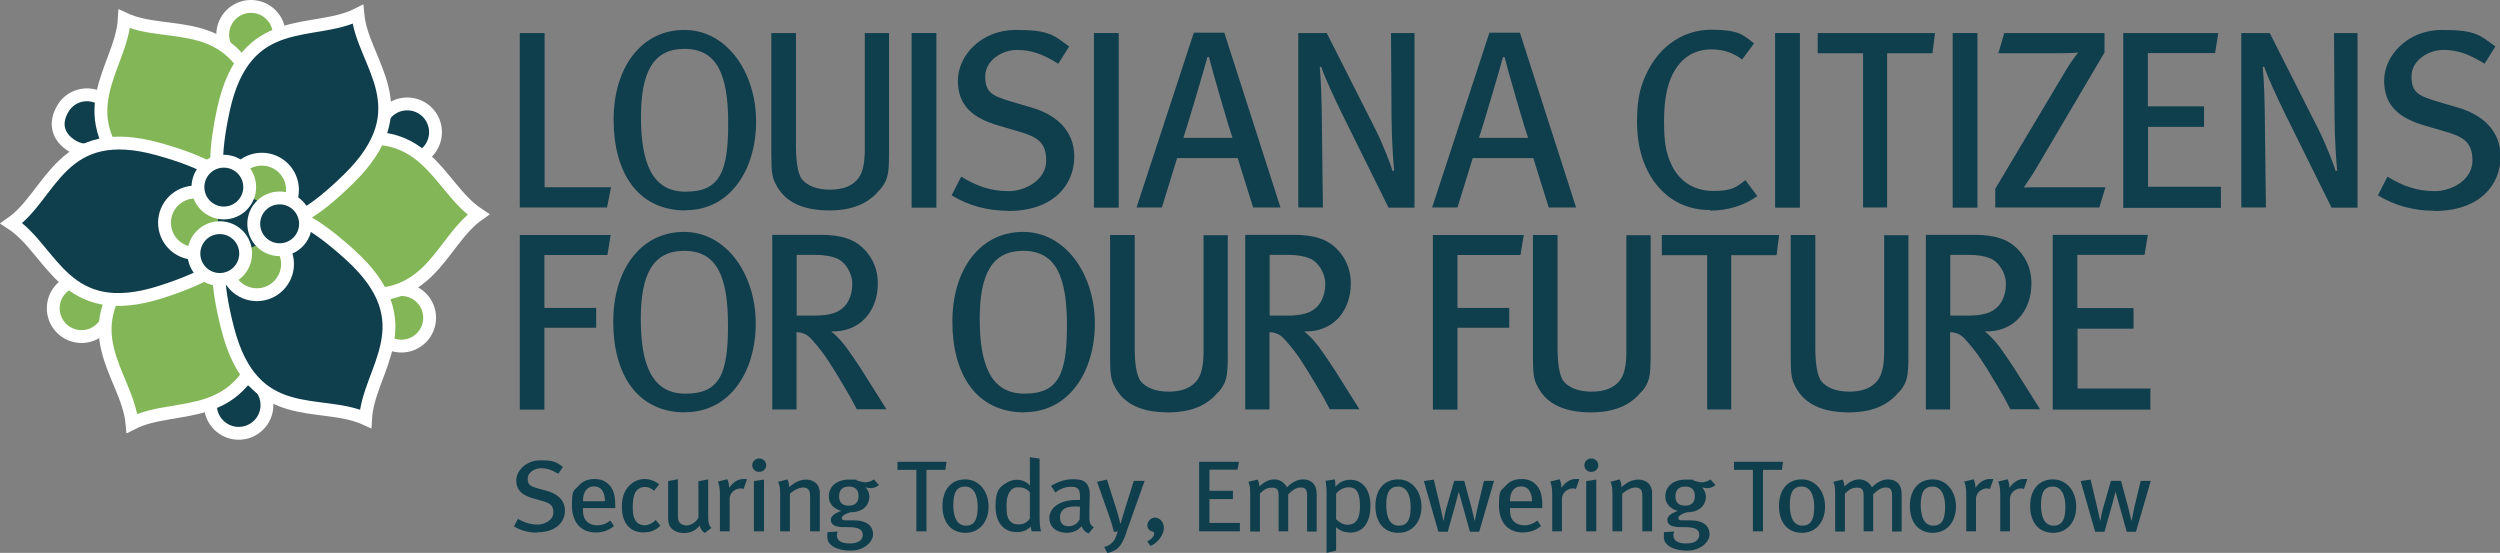 <?xml version="1.0" encoding="UTF-8"?>
<svg id="Layer_1" xmlns="http://www.w3.org/2000/svg" version="1.1" viewBox="0 0 1361.6 301.1">
  <rect x="0" y="0" width="1361.6" height="301.1" fill="#808080" stroke="none"/>
  <!-- Generator: Adobe Illustrator 29.6.1, SVG Export Plug-In . SVG Version: 2.1.1 Build 9)  -->
  <g>
    <path d="M292.7,290.1c-4.6,0-9-1.1-12.8-3.4l2.2-4.1c3.5,2,6.8,3.1,10.7,3.1s8.6-2.5,8.6-6.6-2.1-5.2-6.6-6.4l-4.2-1.2c-6-1.6-9.4-4.4-9.4-9.8s5.3-11,13.2-11,8.7,1.2,12.2,3.6l-2.5,3.7c-3.7-2.1-6.2-3-9.5-3s-7.2,2.2-7.2,5.7,1.6,4.2,5.9,5.4l4.7,1.3c5.3,1.5,9.7,4.8,9.7,10.7s-4.6,11.8-15,11.8Z" fill="#0f3e4d"/>
    <path d="M317.5,276.7v.7c0,2.4.3,4.2,1.2,5.5,1.5,2.2,3.9,3.2,6.6,3.2s5-.9,7.1-2.6l2,3c-2.8,2.4-6.2,3.5-10,3.5-8,0-12.9-5.6-12.9-14.6s1-7.9,3.5-10.7c2.3-2.6,5.1-3.8,8.7-3.8s5.8,1,7.9,3c2.5,2.5,3.5,5.6,3.5,11.9v.9h-17.6ZM327.8,266.8c-.9-1.1-2.3-1.9-4.2-1.9-4,0-6.1,3.1-6.1,8.1h12c0-2.6-.6-4.8-1.8-6.2Z" fill="#0f3e4d"/>
    <path d="M350.8,290c-4.2,0-7.3-1.4-9.3-4.1-1.9-2.6-2.8-5.8-2.8-10,0-6.2,2.1-9.8,4.9-12.2,2.1-1.8,4.7-2.8,7.5-2.8s5.7,1,7.9,2.9l-2.8,3.5c-1.9-1.6-3.2-2.1-5.1-2.1s-4.1,1.1-5.1,3c-1,1.9-1.4,4.6-1.4,8.4s.8,6.4,2.3,7.9c1,1,2.5,1.6,4.2,1.6s4.3-1,6-2.9l2.6,3.1c-2.8,2.6-5.2,3.6-8.9,3.6Z" fill="#0f3e4d"/>
    <path d="M383.8,290.3c-1.4-1-2.2-2.1-2.7-4-2.3,2.7-5.1,4-8.7,4s-6.6-1.6-7.8-4.1c-.5-1.1-.7-2.6-.7-4.6v-19.6l5.3-1v19.2c0,2.8.3,3.9,1.3,4.8.8.7,2.1,1.2,3.3,1.2,2.6,0,5.4-1.9,6.6-4.3v-19.8l5.3-1v20.7c0,2.8.6,4.8,1.8,5.7l-3.6,2.7Z" fill="#0f3e4d"/>
    <path d="M404.9,266.3c-.5-.2-.9-.3-1.5-.3-3.2,0-6,2.6-6,5.6v17.8h-5.3v-20.2c0-3.4-.4-5.2-1.1-6.9l5.1-1.3c.5,1,1,2.9,1,4.2v.5c2.3-3.2,4.8-4.8,7.9-4.8s1.3.1,1.8.3l-1.8,5.1Z" fill="#0f3e4d"/>
    <path d="M413.4,257c-2.1,0-3.7-1.6-3.7-3.6s1.7-3.7,3.8-3.7,3.8,1.6,3.8,3.7-1.7,3.6-3.9,3.6ZM410.6,289.4v-27.4l5.5-.8v28.2h-5.5Z" fill="#0f3e4d"/>
    <path d="M441.2,289.4v-18.6c0-2.5-.2-3.4-.9-4.2-.6-.7-1.6-1.1-2.9-1.1-2.1,0-5.2,1.5-7.2,3.5v20.4h-5.3v-20.5c0-3.3-.3-4.6-1.1-6.5l5-1.3c.7,1.3,1,2.5,1,4.2,1.7-1.3,2.5-2,3.8-2.7,1.7-.9,3.6-1.4,5.4-1.4,3.1,0,5.8,1.5,6.8,3.9.5,1,.7,2.2.7,3.5v20.8h-5.3Z" fill="#0f3e4d"/>
    <path d="M473.9,265.8c-.9,0-1.1,0-2.5-.4,1.5,1.8,2.1,3.3,2.1,5.1,0,4-2.8,8.5-10.4,8.5-1.8.5-4.6,1.8-4.6,3s.7,1.4,2.1,1.4h4.4c7.4,0,10.5,3.3,10.5,7.6s-5.1,8.9-12.2,8.9-12.7-2.7-12.7-7.3.2-2,.5-2.8l5.2-.3c-.2.4-.5,1.3-.5,2.1,0,2.9,2.5,4.4,7,4.4s7.1-1.8,7.1-4.7-2.3-4.2-8-4.2-4.3-.2-5.4-.3c-2.5-.3-4-1.6-4-3.7s2.4-3.7,5.7-4.8c-4.4-1.3-6.8-4.1-6.8-7.9,0-5.6,4.4-9.2,11.1-9.2s2.8.1,4.5.6c1.5.4,3.1.9,4.3.9s3.2-.5,4.7-1.6l2.7,3.1c-1.6,1.2-3,1.7-4.8,1.7ZM462.3,265c-3.4,0-5.3,1.8-5.3,5.3s1.9,5.1,5.3,5.1,5.3-1.8,5.3-5.2-1.7-5.2-5.3-5.2Z" fill="#0f3e4d"/>
    <path d="M514.9,255.9h-10.3v33.5h-5.5v-33.5h-10.3v-4.4h26.7l-.6,4.4Z" fill="#0f3e4d"/>
    <path d="M525.8,290.2c-7.7,0-12.5-5.6-12.5-14.6s4.8-14.5,12.4-14.5,12.7,6.5,12.7,14.8-4.9,14.3-12.6,14.3ZM525.7,265c-4.6,0-6.5,3.1-6.5,10.1s2.3,11.2,6.8,11.2,6.5-3,6.5-10.2-2.6-11.1-6.8-11.1Z" fill="#0f3e4d"/>
    <path d="M561.9,289.4c-.3-.8-.3-1.2-.5-2.6-2,2-4.4,3-7.5,3-7.4,0-11.7-5.3-11.7-14s2.1-10.5,6.1-12.9c1.8-1.1,3.6-1.6,5.7-1.6s5.1.9,7,3.2c0-.8-.1-3-.1-4.8v-10.7l5.3.8v30.4c0,4.5.2,7.5.8,9.2h-5.1ZM560.8,268c-1.5-1.7-3.4-2.6-6.1-2.6s-3.9,1-5,2.8c-1.1,1.8-1.5,4-1.5,7.6,0,5.3.7,6.8,2.3,8.4,1,1,2.3,1.4,4.3,1.4,3.1,0,5.1-1.5,6.1-3.2v-14.4Z" fill="#0f3e4d"/>
    <path d="M593,290.6c-1.8-.7-3.2-2-3.9-4-.8.9-3.2,3.6-8.2,3.6s-9.4-2.8-9.4-8.1,5.4-9.8,14.7-9.8,1.3,0,2,0v-1.8c0-3.2-.5-5.4-4.5-5.4s-6.5,1.4-8.9,3.1l-2.4-3.6c2.8-1.5,6.5-3.6,12.1-3.6s7.3,1.5,8.4,4.4c.5,1.2.6,2.1.6,4.8s-.2,6.2-.2,10.2.1,5.3,2.4,6.7l-2.7,3.4ZM586.4,275.8c-4,0-6.4.7-7.6,2-1.1,1.2-1.5,2.2-1.5,4,0,3,1.6,4.8,4.6,4.8s4.7-1.4,6.1-3.6l.2-7c-.8,0-1.3-.1-1.7-.1Z" fill="#0f3e4d"/>
    <path d="M613.4,290.3c-1.4,3.9-2.9,6.9-4.9,8.5-1.4,1.1-3.4,2-5.4,2.4l-1.7-3.3c2.1-.5,3.6-1.4,5-3.1.9-1.1,1.5-2.6,2.4-5.4l-2.1.3c-.8-3.2-1.6-5.9-2.8-9.2l-6.4-18.1,5.4-1.2,5.5,17.3c.5,1.7,1.3,4.6,1.7,6.5h.3c.5-1.9,1.2-4.3,2-6.8l5.1-16.3h5.9l-10.1,28.4Z" fill="#0f3e4d"/>
    <path d="M626.6,297.3l-1.8-2.5c2.1-.8,3.8-2.7,3.8-4.1s-.9-1-1.8-1.5-1.9-1.3-1.9-3.2,1.8-4.1,4.2-4.1,4.8,2.3,4.8,5.7-3.2,8.1-7.2,9.7Z" fill="#0f3e4d"/>
    <path d="M653.1,289.4v-37.9h21.7l-.8,4.3h-15.3v11.5h12.8v4.5h-12.8v13h16.6v4.6h-22.3Z" fill="#0f3e4d"/>
    <path d="M711.9,289.4v-19.7c0-3.1-1-4.2-3.5-4.2s-4.6,1.6-6.8,3.7v20.2h-5.2v-19.6c0-3.1-.9-4.2-3.6-4.2s-4.2.9-6.6,3.2v20.7h-5.3v-20.2c0-3.9-.2-4.9-1-6.9l5-1.2c.6.9,1,2.3,1,3.8,2.5-2.5,5.4-3.9,8.1-3.9s5.4,1.4,6.9,4.3c2.9-2.9,5.9-4.3,8.8-4.3,4.5,0,7.4,2.7,7.4,7.8v20.6h-5.3Z" fill="#0f3e4d"/>
    <path d="M735.1,290c-2.7,0-5.3-.9-7.5-2.9.1.9.1,2.1.1,3.1v9.7l-5.2,1.2v-32.4c0-3.2-.2-5-.6-6.8l5.1-.8c.2.8.3,1.6.3,4,2.3-2.6,5.1-3.8,8.2-3.8,5.9,0,10.9,4.6,10.9,14s-3.9,14.8-11.3,14.8ZM734.6,265.4c-2.6,0-5,1.2-6.9,3.4v14c1.8,1.8,4,3,6.2,3,4.7,0,6.8-3.4,6.8-10.1s-1.5-10.3-6.1-10.3Z" fill="#0f3e4d"/>
    <path d="M761.6,290.2c-7.7,0-12.5-5.6-12.5-14.6s4.8-14.5,12.4-14.5,12.7,6.5,12.7,14.8-4.9,14.3-12.6,14.3ZM761.5,265c-4.6,0-6.5,3.1-6.5,10.1s2.3,11.2,6.8,11.2,6.5-3,6.5-10.2-2.6-11.1-6.8-11.1Z" fill="#0f3e4d"/>
    <path d="M805.7,289.6h-5.1l-4.2-15c-.5-1.9-1.8-6.5-1.8-6.5h-.2s-1.2,4.7-1.6,6.2l-4.3,15.3h-5.1l-7.9-27.6,5.4-.8,3.7,15.5c.6,2.7,1.5,6.8,1.5,6.8h.2s.6-3.9,1.3-6.3l4.4-15.3h5.5l4,14.9c.8,3,1.6,6.7,1.6,6.7h.2s.9-4.7,1.3-6.5l3.6-15.1h5.5l-8.1,27.8Z" fill="#0f3e4d"/>
    <path d="M822.4,276.7v.7c0,2.4.3,4.2,1.2,5.5,1.5,2.2,3.9,3.2,6.6,3.2s5-.9,7.1-2.6l2,3c-2.8,2.4-6.2,3.5-10,3.5-8,0-12.9-5.6-12.9-14.6s1-7.9,3.5-10.7c2.3-2.6,5.1-3.8,8.7-3.8s5.8,1,7.9,3c2.5,2.5,3.5,5.6,3.5,11.9v.9h-17.6ZM832.7,266.8c-.9-1.1-2.3-1.9-4.2-1.9-4,0-6.1,3.1-6.1,8.1h12c0-2.6-.6-4.8-1.8-6.2Z" fill="#0f3e4d"/>
    <path d="M858.2,266.3c-.5-.2-.9-.3-1.5-.3-3.2,0-6,2.6-6,5.6v17.8h-5.3v-20.2c0-3.4-.4-5.2-1.1-6.9l5.1-1.3c.5,1,1,2.9,1,4.2v.5c2.3-3.2,4.8-4.8,7.9-4.8s1.3.1,1.8.3l-1.8,5.1Z" fill="#0f3e4d"/>
    <path d="M866.6,257c-2.1,0-3.7-1.6-3.7-3.6s1.7-3.7,3.8-3.7,3.8,1.6,3.8,3.7-1.7,3.6-3.9,3.6ZM863.9,289.4v-27.4l5.5-.8v28.2h-5.5Z" fill="#0f3e4d"/>
    <path d="M894.5,289.4v-18.6c0-2.5-.2-3.4-.9-4.2-.6-.7-1.6-1.1-2.9-1.1-2.1,0-5.2,1.5-7.2,3.5v20.4h-5.3v-20.5c0-3.3-.3-4.6-1.1-6.5l5-1.3c.7,1.3,1,2.5,1,4.2,1.7-1.3,2.5-2,3.8-2.7,1.7-.9,3.6-1.4,5.4-1.4,3.1,0,5.8,1.5,6.8,3.9.5,1,.7,2.2.7,3.5v20.8h-5.3Z" fill="#0f3e4d"/>
    <path d="M929.5,265.8c-.9,0-1.1,0-2.5-.4,1.5,1.8,2.1,3.3,2.1,5.1,0,4-2.8,8.5-10.4,8.5-1.8.5-4.6,1.8-4.6,3s.7,1.4,2.1,1.4h4.4c7.4,0,10.5,3.3,10.5,7.6s-5.1,8.9-12.2,8.9-12.7-2.7-12.7-7.3.2-2,.5-2.8l5.2-.3c-.2.4-.5,1.3-.5,2.1,0,2.9,2.5,4.4,7,4.4s7.1-1.8,7.1-4.7-2.3-4.2-8-4.2-4.3-.2-5.4-.3c-2.5-.3-4-1.6-4-3.7s2.4-3.7,5.7-4.8c-4.4-1.3-6.8-4.1-6.8-7.9,0-5.6,4.4-9.2,11.1-9.2s2.8.1,4.5.6c1.5.4,3.1.9,4.3.9s3.2-.5,4.7-1.6l2.7,3.1c-1.6,1.2-3,1.7-4.8,1.7ZM917.8,265c-3.4,0-5.3,1.8-5.3,5.3s1.9,5.1,5.3,5.1,5.3-1.8,5.3-5.2-1.7-5.2-5.3-5.2Z" fill="#0f3e4d"/>
    <path d="M970.5,255.9h-10.3v33.5h-5.5v-33.5h-10.3v-4.4h26.7l-.6,4.4Z" fill="#0f3e4d"/>
    <path d="M981.4,290.2c-7.7,0-12.5-5.6-12.5-14.6s4.8-14.5,12.4-14.5,12.7,6.5,12.7,14.8-4.9,14.3-12.6,14.3ZM981.3,265c-4.6,0-6.5,3.1-6.5,10.1s2.3,11.2,6.8,11.2,6.5-3,6.5-10.2-2.6-11.1-6.8-11.1Z" fill="#0f3e4d"/>
    <path d="M1030.5,289.4v-19.7c0-3.1-1-4.2-3.5-4.2s-4.6,1.6-6.8,3.7v20.2h-5.2v-19.6c0-3.1-.9-4.2-3.6-4.2s-4.2.9-6.6,3.2v20.7h-5.3v-20.2c0-3.9-.2-4.9-1-6.9l5-1.2c.6.9,1,2.3,1,3.8,2.5-2.5,5.4-3.9,8.1-3.9s5.4,1.4,6.9,4.3c2.9-2.9,5.9-4.3,8.8-4.3,4.5,0,7.4,2.7,7.4,7.8v20.6h-5.3Z" fill="#0f3e4d"/>
    <path d="M1052.7,290.2c-7.7,0-12.5-5.6-12.5-14.6s4.8-14.5,12.4-14.5,12.7,6.5,12.7,14.8-4.9,14.3-12.6,14.3ZM1052.6,265c-4.6,0-6.5,3.1-6.5,10.1s2.3,11.2,6.8,11.2,6.5-3,6.5-10.2-2.6-11.1-6.8-11.1Z" fill="#0f3e4d"/>
    <path d="M1083.7,266.3c-.5-.2-.9-.3-1.5-.3-3.2,0-6,2.6-6,5.6v17.8h-5.3v-20.2c0-3.4-.4-5.2-1.1-6.9l5.1-1.3c.5,1,1,2.9,1,4.2v.5c2.3-3.2,4.8-4.8,7.9-4.8s1.3.1,1.8.3l-1.8,5.1Z" fill="#0f3e4d"/>
    <path d="M1102.2,266.3c-.5-.2-.9-.3-1.5-.3-3.2,0-6,2.6-6,5.6v17.8h-5.3v-20.2c0-3.4-.4-5.2-1.1-6.9l5.1-1.3c.5,1,1,2.9,1,4.2v.5c2.3-3.2,4.8-4.8,7.9-4.8s1.3.1,1.8.3l-1.8,5.1Z" fill="#0f3e4d"/>
    <path d="M1118.2,290.2c-7.7,0-12.5-5.6-12.5-14.6s4.8-14.5,12.4-14.5,12.7,6.5,12.7,14.8-4.9,14.3-12.6,14.3ZM1118.1,265c-4.6,0-6.5,3.1-6.5,10.1s2.3,11.2,6.8,11.2,6.5-3,6.5-10.2-2.6-11.1-6.8-11.1Z" fill="#0f3e4d"/>
    <path d="M1163.4,289.6h-5.1l-4.2-15c-.5-1.9-1.8-6.5-1.8-6.5h-.2s-1.2,4.7-1.6,6.2l-4.3,15.3h-5.1l-7.9-27.6,5.4-.8,3.7,15.5c.6,2.7,1.5,6.8,1.5,6.8h.2s.6-3.9,1.3-6.3l4.4-15.3h5.5l4,14.9c.8,3,1.6,6.7,1.6,6.7h.2s.9-4.7,1.3-6.5l3.6-15.1h5.5l-8.1,27.8Z" fill="#0f3e4d"/>
  </g>
  <g>
    <g>
      <circle cx="130" cy="220.6" r="15.4" fill="#0f3e4d" stroke="#fff" stroke-miterlimit="10" stroke-width="7"/>
      <path d="M55.1,53.8c7.1,4.3,9.4,13.6,5.1,20.7-4.3,7.1-13.6,9.4-20.7,5.1-8.1-4.9-10.1-12.5-5.1-20.7,4.3-7.1,13.6-9.4,20.7-5.1Z" fill="#0f3e4d" stroke="#fff" stroke-miterlimit="10" stroke-width="7"/>
      <circle cx="221.8" cy="72" r="15.4" fill="#0f3e4d" stroke="#fff" stroke-miterlimit="10" stroke-width="7"/>
    </g>
    <g>
      <circle cx="136.7" cy="18.9" r="15.4" fill="#82b656" stroke="#fff" stroke-miterlimit="10" stroke-width="7"/>
      <circle cx="218.6" cy="173.1" r="15.4" fill="#82b656" stroke="#fff" stroke-miterlimit="10" stroke-width="7"/>
      <circle cx="44.4" cy="167.9" r="15.4" fill="#82b656" stroke="#fff" stroke-miterlimit="10" stroke-width="7"/>
    </g>
    <g>
      <path d="M133.4,119.2c9.9,9.5-6.3,23.1,47.1,38,53.4,14.9,57.9-24.8,80.1-40.4-22.7-14.8-28.8-54.3-81.5-37.4-52.8,16.9-36.1,29.9-45.6,39.8Z" fill="#82b656" stroke="#fff" stroke-miterlimit="10" stroke-width="7"/>
      <path d="M133.4,119.2c-13.2,3.8-16.9-17-56.5,21.8-39.6,38.8-7.5,62.6-5,89.6,24.2-12.3,61.4,2.3,73.2-51.9,11.7-54.2-7.8-46.2-11.7-59.4Z" fill="#82b656" stroke="#fff" stroke-miterlimit="10" stroke-width="7"/>
      <path d="M133.4,119.2c3.3-13.4,23.2-6.1,9.4-59.8C129,5.7,92.3,21.7,67.7,10.3c-1.5,27.1-32.7,52.1,8.4,89.3,41,37.2,43.9,16.3,57.3,19.6Z" fill="#82b656" stroke="#fff" stroke-miterlimit="10" stroke-width="7"/>
    </g>
    <g>
      <path d="M133.4,119.2c13.2-3.8,16.9,17,56.5-21.8,39.6-38.8,7.5-62.6,5-89.6-24.2,12.3-61.4-2.3-73.2,51.9-11.7,54.2,7.8,46.2,11.7,59.4Z" fill="#0f3e4d" stroke="#fff" stroke-miterlimit="10" stroke-width="7"/>
      <path d="M133.4,119.2c-3.3,13.4-23.2,6.1-9.4,59.8,13.8,53.7,50.4,37.8,75.1,49.1,1.5-27.1,32.7-52.1-8.4-89.3-41-37.2-43.9-16.3-57.3-19.6Z" fill="#0f3e4d" stroke="#fff" stroke-miterlimit="10" stroke-width="7"/>
      <path d="M133.4,119.2c-9.9-9.5,6.3-23.1-47.1-38S28.4,106,6.2,121.6c22.7,14.8,28.8,54.3,81.5,37.4,52.8-16.9,36.1-29.9,45.6-39.8Z" fill="#0f3e4d" stroke="#fff" stroke-miterlimit="10" stroke-width="7"/>
    </g>
    <circle cx="132.7" cy="120.5" r="14.7" fill="#fff"/>
    <g>
      <circle cx="142.6" cy="103.4" r="16.7" fill="#82b656" stroke="#fff" stroke-miterlimit="10" stroke-width="7"/>
      <circle cx="139.9" cy="143.8" r="16.7" fill="#82b656" stroke="#fff" stroke-miterlimit="10" stroke-width="7"/>
      <circle cx="106.3" cy="121.3" r="16.7" fill="#82b656" stroke="#fff" stroke-miterlimit="10" stroke-width="7"/>
    </g>
    <circle cx="132.7" cy="121.3" r="14.1" fill="#0f3e4d"/>
    <g>
      <circle cx="121.9" cy="101.9" r="14.1" fill="#0f3e4d" stroke="#fff" stroke-miterlimit="10" stroke-width="7"/>
      <circle cx="152.3" cy="121.9" r="14.1" fill="#0f3e4d" stroke="#fff" stroke-miterlimit="10" stroke-width="7"/>
      <circle cx="119.7" cy="138.1" r="14.1" fill="#0f3e4d" stroke="#fff" stroke-miterlimit="10" stroke-width="7"/>
    </g>
  </g>
  <g>
    <path d="M330.6,113h-47.5V18h13.5v84h36.2l-2.2,11Z" fill="#0f3e4d"/>
    <path d="M373.4,114.6c-26.2,0-39.2-20.8-39.2-49.4s15.2-48.9,38.5-48.9,39.1,23.3,39.1,49.8-14.2,48.4-38.4,48.4ZM372.7,26.6c-16.8,0-23.6,12.6-23.6,37s5.7,40.8,24.3,40.8,23.2-10.6,23.2-37.1-5.9-40.7-23.9-40.7Z" fill="#0f3e4d"/>
    <path d="M479.1,103.4c-4.8,5.9-12.7,11.2-27.3,11.2s-23.9-4.6-28.7-13.2c-2.5-4.4-3-7-3-17V18h13.4v61.4c0,6.9.7,15.3,3.5,18.5,2.6,3,7.5,5.4,15,5.4s12.4-2.2,15.5-6.2c2.3-3,3.5-8.1,3.5-15.7V18h13.2v65.3c0,12-.7,14.9-5,20.1Z" fill="#0f3e4d"/>
    <path d="M496.5,113V18h13.5v95.1h-13.5Z" fill="#0f3e4d"/>
    <path d="M548.9,114.8c-10.9,0-21.4-2.8-30.6-8.4l5.2-10.2c8.3,5.1,16.1,7.9,25.7,7.9s20.6-6.3,20.6-16.6-5.1-13.1-15.7-16.1l-9.9-2.9c-14.4-4.1-22.5-11-22.5-24.6s12.7-27.6,31.5-27.6,20.7,3,29.1,9l-5.9,9.4c-8.8-5.4-14.8-7.5-22.6-7.5s-17.2,5.5-17.2,14.4,3.9,10.6,14.1,13.7l11.2,3.3c12.7,3.7,23.2,12,23.2,26.8s-10.9,29.5-35.9,29.5Z" fill="#0f3e4d"/>
    <path d="M595.8,113V18h13.5v95.1h-13.5Z" fill="#0f3e4d"/>
    <path d="M682.5,113l-8.4-26.9h-33l-8.3,26.9h-13.8l31.2-95.2h16.6l30.6,95.2h-14.9ZM658.4,31.1h-.8c-1.4,5.4-11.5,39.5-13.1,44h26.8c-1.7-4.4-11.6-38.5-12.8-44Z" fill="#0f3e4d"/>
    <path d="M756.2,113l-25-50.5c-4.8-9.8-9.8-20.6-11.6-26.1h-.8c.7,8.3,1,17.8,1.1,26.6l.6,50h-13.4V18h15.5l26.5,52.4c4,7.9,8.7,20.1,9.4,22.8l.8-.3c-.3-2.8-1.4-17.8-1.4-28.3l-.3-46.6h12.8v95.1h-14.2Z" fill="#0f3e4d"/>
    <path d="M843.5,113l-8.4-26.9h-33l-8.3,26.9h-13.8l31.2-95.2h16.6l30.6,95.2h-14.9ZM819.4,31.1h-.8c-1.4,5.4-11.5,39.5-13.1,44h26.8c-1.7-4.4-11.6-38.5-12.8-44Z" fill="#0f3e4d"/>
    <path d="M931.4,114.4c-12.4,0-22.4-5.1-29.5-14.2-6.8-8.7-10.3-20.1-10.3-33.9s2.2-20.6,6.2-28.3c7-13.5,19.6-21.8,34.2-21.8s17.4,2.6,23.3,7.5l-6.5,8.7c-5.2-3.9-10.5-5.5-16.8-5.5-9.4,0-16.7,4.8-21.1,13.7-3,6.1-4.6,14.1-4.6,25.5s1.1,16.8,3.5,22.4c4.4,10.5,13.2,15.5,23.3,15.5s12.4-1.9,17.5-5.9l6.5,8.7c-7.3,5.2-16,7.9-25.7,7.9Z" fill="#0f3e4d"/>
    <path d="M966.8,113V18h13.5v95.1h-13.5Z" fill="#0f3e4d"/>
    <path d="M1052.5,29h-24.7v84h-13.1V29h-24.7v-11h63.9l-1.4,11Z" fill="#0f3e4d"/>
    <path d="M1063.5,113V18h13.5v95.1h-13.5Z" fill="#0f3e4d"/>
    <path d="M1143.4,113h-56.7v-10.2l38.4-64.4c2.1-3.6,4.8-7.3,6.8-9.8-2.8.3-6.2.4-10.9.4h-32.6l3.2-11h54.6v10.6l-38,64.4c-2.1,3.6-4.3,6.3-5.9,9.1,2.9-.1,6.1-.1,9.5-.1h34.9l-3.3,11Z" fill="#0f3e4d"/>
    <path d="M1156.4,113V18h51.8l-1.8,10.9h-36.6v29h30.6v11.2h-30.5v32.6h39.7v11.5h-53.3Z" fill="#0f3e4d"/>
    <path d="M1269.8,113l-25-50.5c-4.8-9.8-9.8-20.6-11.6-26.1h-.8c.7,8.3,1,17.8,1.1,26.6l.6,50h-13.4V18h15.5l26.5,52.4c4,7.9,8.7,20.1,9.4,22.8l.8-.3c-.3-2.8-1.4-17.8-1.4-28.3l-.3-46.6h12.8v95.1h-14.2Z" fill="#0f3e4d"/>
    <path d="M1325.7,114.8c-10.9,0-21.4-2.8-30.6-8.4l5.2-10.2c8.3,5.1,16.1,7.9,25.7,7.9s20.6-6.3,20.6-16.6-5.1-13.1-15.7-16.1l-9.9-2.9c-14.4-4.1-22.5-11-22.5-24.6s12.7-27.6,31.5-27.6,20.7,3,29.1,9l-5.9,9.4c-8.8-5.4-14.8-7.5-22.6-7.5s-17.2,5.5-17.2,14.4,3.9,10.6,14.1,13.7l11.2,3.3c12.7,3.7,23.2,12,23.2,26.8s-10.9,29.5-35.9,29.5Z" fill="#0f3e4d"/>
    <path d="M330.9,138.9h-34.4v28.8h28.2v10.8h-28.2v44.6h-13.4v-95.1h49.5l-1.8,10.9Z" fill="#0f3e4d"/>
    <path d="M373.2,224.6c-26.2,0-39.2-20.8-39.2-49.4s15.2-48.9,38.5-48.9,39.1,23.3,39.1,49.8-14.2,48.4-38.4,48.4ZM372.6,136.6c-16.8,0-23.6,12.6-23.6,37s5.7,40.8,24.3,40.8,23.2-10.6,23.2-37.1-5.9-40.7-23.9-40.7Z" fill="#0f3e4d"/>
    <path d="M466.7,223c-2.8-5.4-4-7.6-7.9-14.1-7.3-12.1-9.7-16.1-16.4-23.7-2.5-2.8-4.6-4.1-8.6-4.3v42.1h-13.2v-95.1h26.6c11.3,0,17.9,2.6,22.5,6.9,4.3,4,8.4,10.3,8.4,19.6,0,14.8-9.5,26.6-25.4,26.1,4.4,3.6,6.6,6.6,8.3,8.8,1.9,2.6,4.8,6.8,8,11.7,4.1,6.5,11.9,18.9,13.8,21.9h-16.1ZM455.4,140.6c-2.8-1.1-6.6-1.8-11.6-1.8h-9.9v33.1h9.2c8.4,0,13.1-1.4,16.4-4.6,2.9-2.8,4.7-7.3,4.7-12.8s-3.6-11.9-8.8-13.9Z" fill="#0f3e4d"/>
    <path d="M557.9,224.6c-26.2,0-39.2-20.8-39.2-49.4s15.2-48.9,38.5-48.9,39.1,23.3,39.1,49.8-14.2,48.4-38.4,48.4ZM557.2,136.6c-16.8,0-23.6,12.6-23.6,37s5.7,40.8,24.3,40.8,23.2-10.6,23.2-37.1-5.9-40.7-23.9-40.7Z" fill="#0f3e4d"/>
    <path d="M663.6,213.4c-4.8,5.9-12.7,11.2-27.3,11.2s-23.9-4.6-28.7-13.2c-2.5-4.4-3-7-3-17v-66.4h13.4v61.4c0,6.9.7,15.3,3.5,18.5,2.6,3,7.5,5.4,15,5.4s12.4-2.2,15.5-6.2c2.3-3,3.5-8.1,3.5-15.7v-63.3h13.2v65.3c0,12-.7,14.9-5,20.1Z" fill="#0f3e4d"/>
    <path d="M724.3,223c-2.8-5.4-4-7.6-7.9-14.1-7.3-12.1-9.7-16.1-16.4-23.7-2.5-2.8-4.6-4.1-8.6-4.3v42.1h-13.2v-95.1h26.6c11.3,0,17.9,2.6,22.5,6.9,4.3,4,8.4,10.3,8.4,19.6,0,14.8-9.5,26.6-25.4,26.1,4.4,3.6,6.6,6.6,8.3,8.8,1.9,2.6,4.8,6.8,8,11.7,4.1,6.5,11.9,18.9,13.8,21.9h-16.1ZM713,140.6c-2.8-1.1-6.6-1.8-11.6-1.8h-9.9v33.1h9.2c8.4,0,13.1-1.4,16.4-4.6,2.9-2.8,4.7-7.3,4.7-12.8s-3.6-11.9-8.8-13.9Z" fill="#0f3e4d"/>
    <path d="M828.2,138.9h-34.4v28.8h28.2v10.8h-28.2v44.6h-13.4v-95.1h49.5l-1.8,10.9Z" fill="#0f3e4d"/>
    <path d="M893.9,213.4c-4.8,5.9-12.7,11.2-27.3,11.2s-23.9-4.6-28.7-13.2c-2.5-4.4-3-7-3-17v-66.4h13.4v61.4c0,6.9.7,15.3,3.5,18.5,2.6,3,7.5,5.4,15,5.4s12.4-2.2,15.5-6.2c2.3-3,3.5-8.1,3.5-15.7v-63.3h13.2v65.3c0,12-.7,14.9-5,20.1Z" fill="#0f3e4d"/>
    <path d="M967.6,139h-24.7v84h-13.1v-84h-24.7v-11h63.9l-1.4,11Z" fill="#0f3e4d"/>
    <path d="M1034.3,213.4c-4.8,5.9-12.7,11.2-27.3,11.2s-23.9-4.6-28.7-13.2c-2.5-4.4-3-7-3-17v-66.4h13.4v61.4c0,6.9.7,15.3,3.5,18.5,2.6,3,7.5,5.4,15,5.4s12.4-2.2,15.5-6.2c2.3-3,3.5-8.1,3.5-15.7v-63.3h13.2v65.3c0,12-.7,14.9-5,20.1Z" fill="#0f3e4d"/>
    <path d="M1095,223c-2.8-5.4-4-7.6-7.9-14.1-7.3-12.1-9.7-16.1-16.4-23.7-2.5-2.8-4.6-4.1-8.6-4.3v42.1h-13.2v-95.1h26.6c11.3,0,17.9,2.6,22.5,6.9,4.3,4,8.4,10.3,8.4,19.6,0,14.8-9.5,26.6-25.4,26.1,4.4,3.6,6.6,6.6,8.3,8.8,1.9,2.6,4.8,6.8,8,11.7,4.1,6.5,11.9,18.9,13.8,21.9h-16.1ZM1083.7,140.6c-2.8-1.1-6.6-1.8-11.6-1.8h-9.9v33.1h9.2c8.4,0,13.1-1.4,16.4-4.6,2.9-2.8,4.7-7.3,4.7-12.8s-3.6-11.9-8.8-13.9Z" fill="#0f3e4d"/>
    <path d="M1118,223v-95.1h51.8l-1.8,10.9h-36.6v29h30.6v11.2h-30.5v32.6h39.7v11.5h-53.3Z" fill="#0f3e4d"/>
  </g>
</svg>